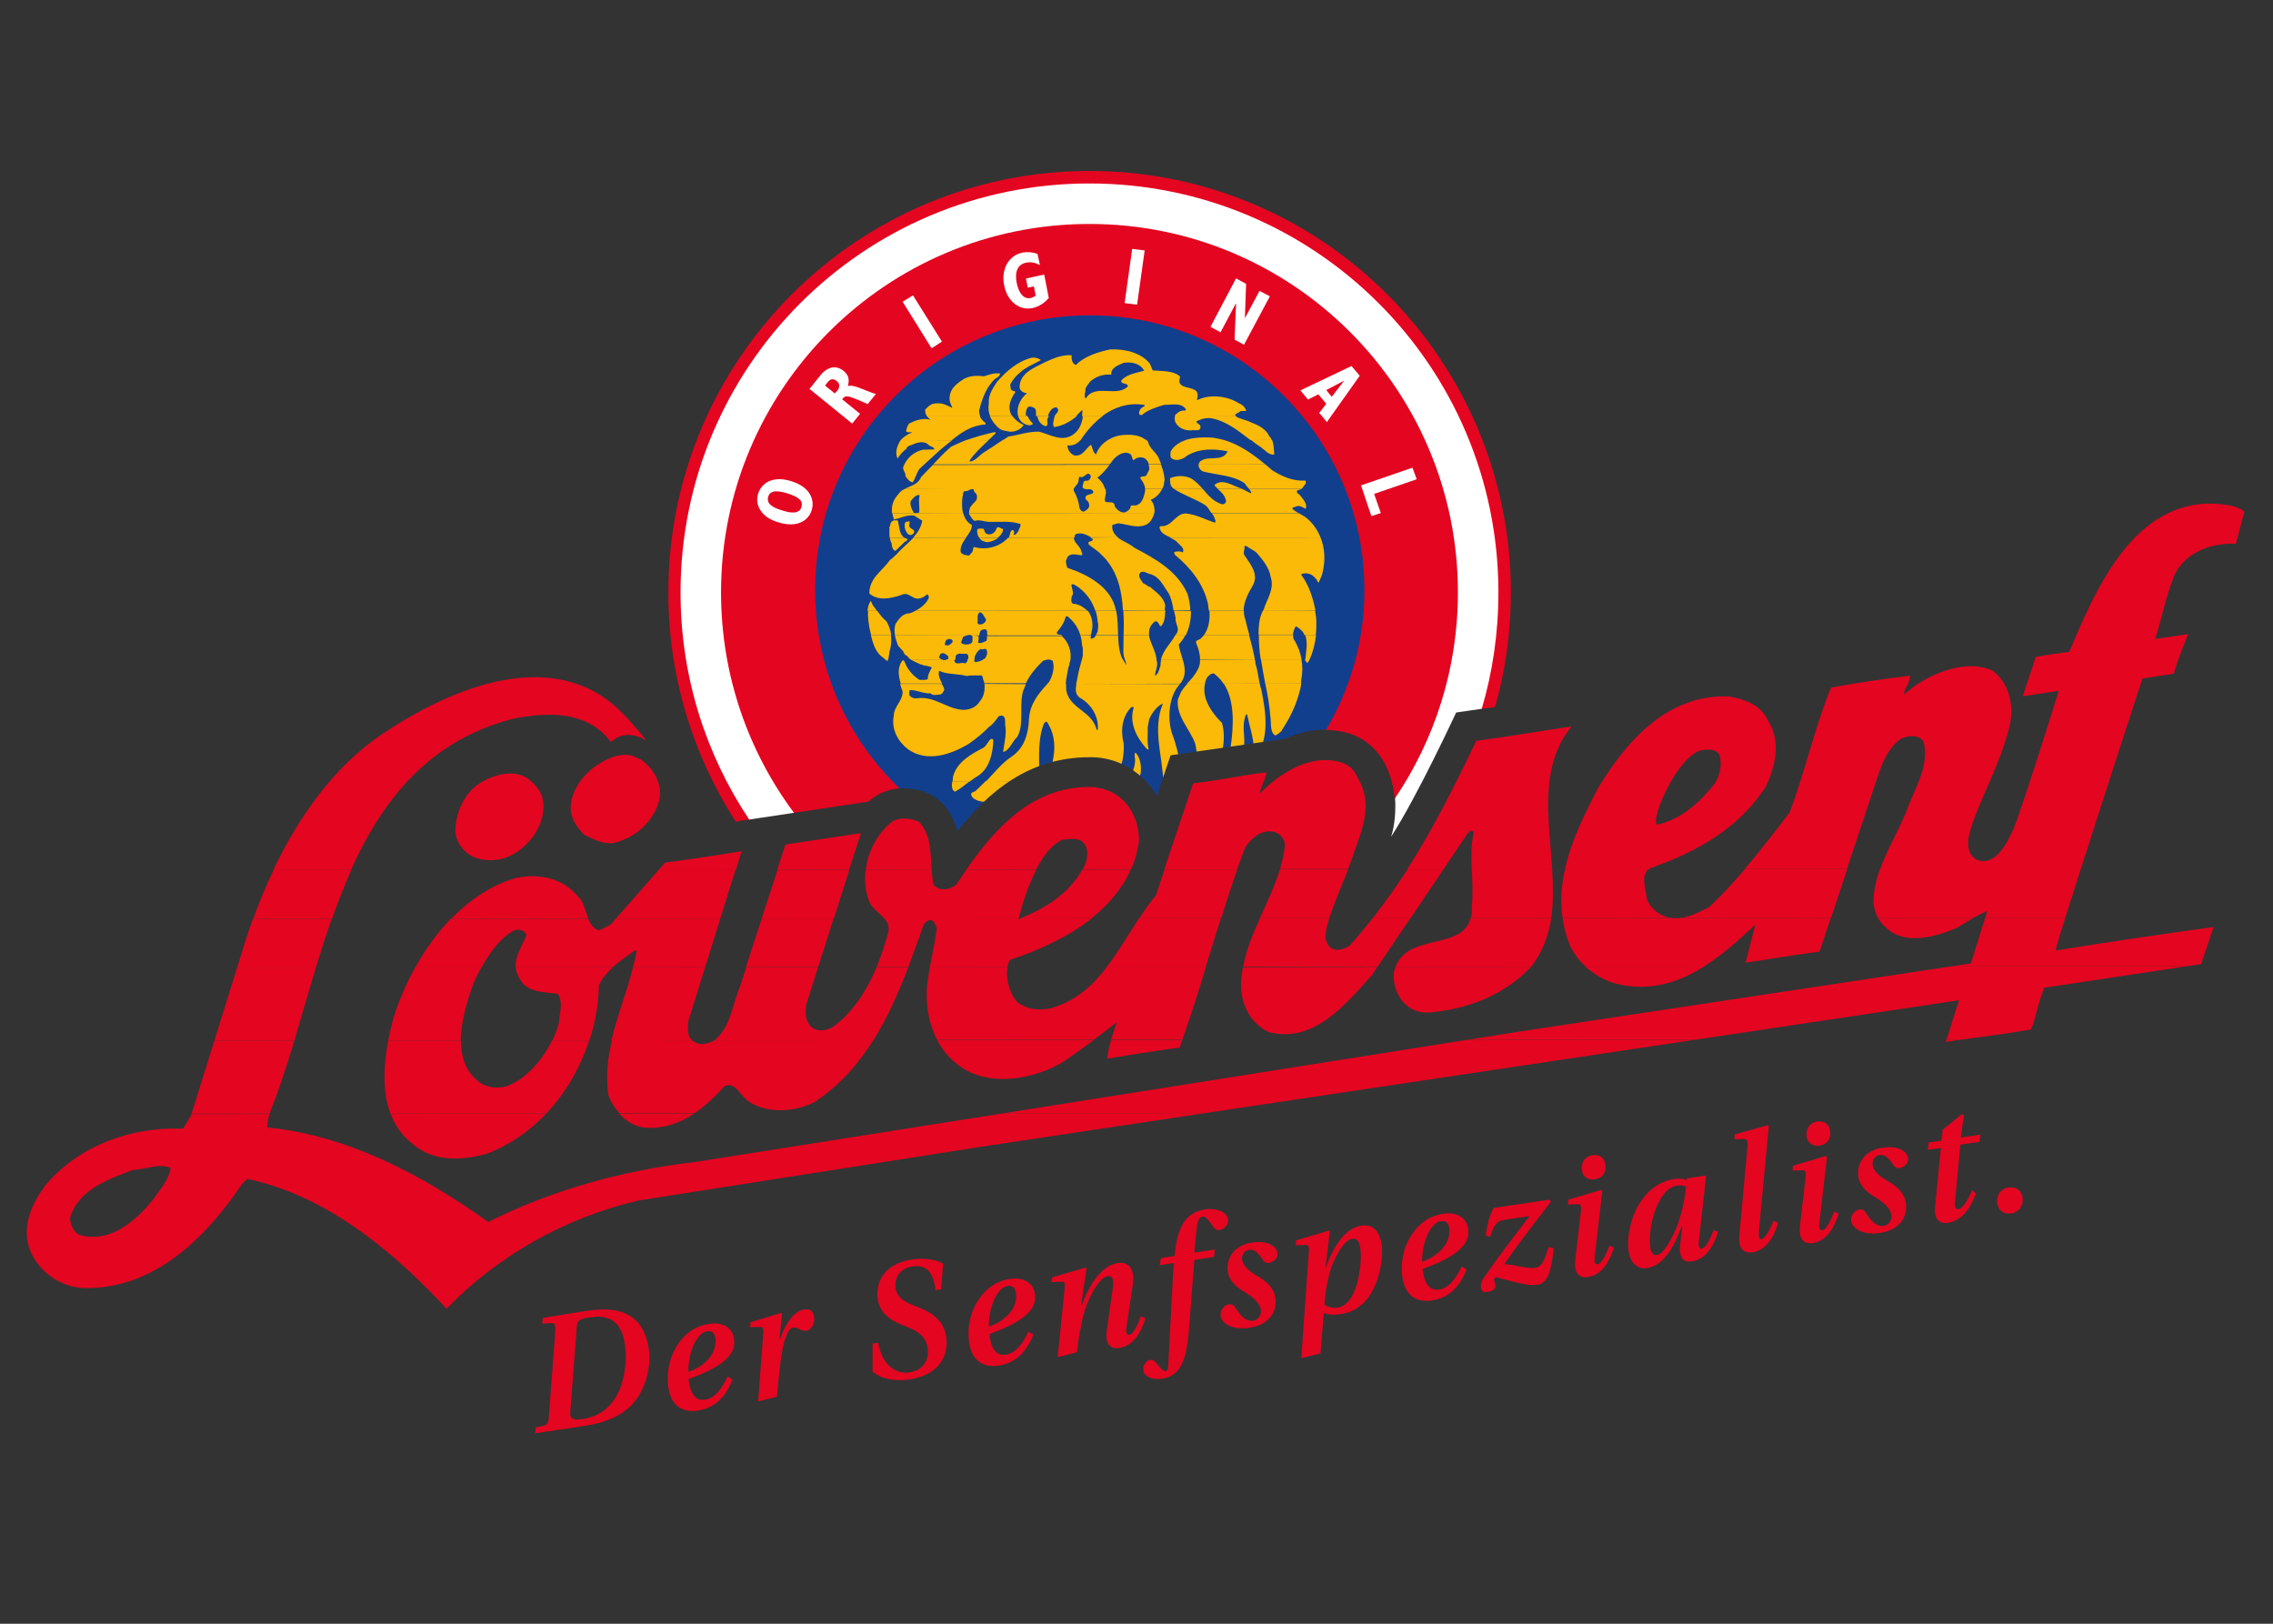 <svg clip-rule="evenodd" fill-rule="evenodd" stroke-linejoin="round" stroke-miterlimit="2" viewBox="0 0 350 250" xmlns="http://www.w3.org/2000/svg" xmlns:xlink="http://www.w3.org/1999/xlink"><rect x="0" y="0" width="350" height="250" fill="#333333" stroke="none"/><clipPath id="a"><path clip-rule="evenodd" d="m147.435 127.941c-.47-1.641-2.114-6.563-8.303-6.559-.188 0-.422 0-.61 0-8.022-7.684-13-18.511-13.007-30.514-.016-23.35 18.914-42.304 42.264-42.32 23.349-.015 42.304 18.915 42.319 42.264.005 7.877-2.147 15.24-5.894 21.525h-.234c-3.282.003-6.094 1.411-6.094 1.411l-17.628 2.543-2.106 6.238c-.61-1.031-3.708-5.953-10.319-5.948-9.471.006-15.61 5.355-20.388 11.36z"/></clipPath><clipPath id="b"><path clip-rule="evenodd" d="m147.435 127.941c-.47-1.641-2.114-6.563-8.303-6.559-.188 0-.422 0-.61 0-8.022-7.684-13-18.511-13.007-30.514-.016-23.35 18.914-42.304 42.264-42.32 23.349-.015 42.304 18.915 42.319 42.264.005 7.877-2.147 15.24-5.894 21.525h-.234c-3.282.003-6.094 1.411-6.094 1.411l-17.628 2.543-2.106 6.238c-.61-1.031-3.708-5.953-10.319-5.948-9.471.006-15.61 5.355-20.388 11.36z"/></clipPath><clipPath id="c"><path clip-rule="evenodd" d="m147.435 127.941c-.47-1.641-2.114-6.563-8.303-6.559-.188 0-.422 0-.61 0-8.022-7.684-13-18.511-13.007-30.514-.016-23.35 18.914-42.304 42.264-42.32 23.349-.015 42.304 18.915 42.319 42.264.005 7.877-2.147 15.24-5.894 21.525h-.234c-3.282.003-6.094 1.411-6.094 1.411l-17.628 2.543-2.106 6.238c-.61-1.031-3.708-5.953-10.319-5.948-9.471.006-15.61 5.355-20.388 11.36z"/></clipPath><clipPath id="d"><path clip-rule="evenodd" d="m147.435 127.941c-.47-1.641-2.114-6.563-8.303-6.559-.188 0-.422 0-.61 0-8.022-7.684-13-18.511-13.007-30.514-.016-23.35 18.914-42.304 42.264-42.32 23.349-.015 42.304 18.915 42.319 42.264.005 7.877-2.147 15.24-5.894 21.525h-.234c-3.282.003-6.094 1.411-6.094 1.411l-17.628 2.543-2.106 6.238c-.61-1.031-3.708-5.953-10.319-5.948-9.471.006-15.61 5.355-20.388 11.36z"/></clipPath><clipPath id="e"><path clip-rule="evenodd" d="m147.435 127.941c-.47-1.641-2.114-6.563-8.303-6.559-.188 0-.422 0-.61 0-8.022-7.684-13-18.511-13.007-30.514-.016-23.35 18.914-42.304 42.264-42.32 23.349-.015 42.304 18.915 42.319 42.264.005 7.877-2.147 15.24-5.894 21.525h-.234c-3.282.003-6.094 1.411-6.094 1.411l-17.628 2.543-2.106 6.238c-.61-1.031-3.708-5.953-10.319-5.948-9.471.006-15.61 5.355-20.388 11.36z"/></clipPath><clipPath id="f"><path clip-rule="evenodd" d="m147.435 127.941c-.47-1.641-2.114-6.563-8.303-6.559-.188 0-.422 0-.61 0-8.022-7.684-13-18.511-13.007-30.514-.016-23.35 18.914-42.304 42.264-42.32 23.349-.015 42.304 18.915 42.319 42.264.005 7.877-2.147 15.24-5.894 21.525h-.234c-3.282.003-6.094 1.411-6.094 1.411l-17.628 2.543-2.106 6.238c-.61-1.031-3.708-5.953-10.319-5.948-9.471.006-15.61 5.355-20.388 11.36z"/></clipPath><clipPath id="g"><path clip-rule="evenodd" d="m147.435 127.941c-.47-1.641-2.114-6.563-8.303-6.559-.188 0-.422 0-.61 0-8.022-7.684-13-18.511-13.007-30.514-.016-23.35 18.914-42.304 42.264-42.32 23.349-.015 42.304 18.915 42.319 42.264.005 7.877-2.147 15.24-5.894 21.525h-.234c-3.282.003-6.094 1.411-6.094 1.411l-17.628 2.543-2.106 6.238c-.61-1.031-3.708-5.953-10.319-5.948-9.471.006-15.61 5.355-20.388 11.36z"/></clipPath><clipPath id="h"><path clip-rule="evenodd" d="m147.435 127.941c-.47-1.641-2.114-6.563-8.303-6.559-.188 0-.422 0-.61 0-8.022-7.684-13-18.511-13.007-30.514-.016-23.35 18.914-42.304 42.264-42.32 23.349-.015 42.304 18.915 42.319 42.264.005 7.877-2.147 15.24-5.894 21.525h-.234c-3.282.003-6.094 1.411-6.094 1.411l-17.628 2.543-2.106 6.238c-.61-1.031-3.708-5.953-10.319-5.948-9.471.006-15.61 5.355-20.388 11.36z"/></clipPath><clipPath id="i"><path clip-rule="evenodd" d="m147.435 127.941c-.47-1.641-2.114-6.563-8.303-6.559-.188 0-.422 0-.61 0-8.022-7.684-13-18.511-13.007-30.514-.016-23.35 18.914-42.304 42.264-42.32 23.349-.015 42.304 18.915 42.319 42.264.005 7.877-2.147 15.24-5.894 21.525h-.234c-3.282.003-6.094 1.411-6.094 1.411l-17.628 2.543-2.106 6.238c-.61-1.031-3.708-5.953-10.319-5.948-9.471.006-15.61 5.355-20.388 11.36z"/></clipPath><clipPath id="j"><path clip-rule="evenodd" d="m147.435 127.941c-.47-1.641-2.114-6.563-8.303-6.559-.188 0-.422 0-.61 0-8.022-7.684-13-18.511-13.007-30.514-.016-23.35 18.914-42.304 42.264-42.32 23.349-.015 42.304 18.915 42.319 42.264.005 7.877-2.147 15.24-5.894 21.525h-.234c-3.282.003-6.094 1.411-6.094 1.411l-17.628 2.543-2.106 6.238c-.61-1.031-3.708-5.953-10.319-5.948-9.471.006-15.61 5.355-20.388 11.36z"/></clipPath><clipPath id="k"><path clip-rule="evenodd" d="m147.435 127.941c-.47-1.641-2.114-6.563-8.303-6.559-.188 0-.422 0-.61 0-8.022-7.684-13-18.511-13.007-30.514-.016-23.35 18.914-42.304 42.264-42.32 23.349-.015 42.304 18.915 42.319 42.264.005 7.877-2.147 15.24-5.894 21.525h-.234c-3.282.003-6.094 1.411-6.094 1.411l-17.628 2.543-2.106 6.238c-.61-1.031-3.708-5.953-10.319-5.948-9.471.006-15.61 5.355-20.388 11.36z"/></clipPath><clipPath id="l"><path clip-rule="evenodd" d="m147.435 127.941c-.47-1.641-2.114-6.563-8.303-6.559-.188 0-.422 0-.61 0-8.022-7.684-13-18.511-13.007-30.514-.016-23.35 18.914-42.304 42.264-42.32 23.349-.015 42.304 18.915 42.319 42.264.005 7.877-2.147 15.24-5.894 21.525h-.234c-3.282.003-6.094 1.411-6.094 1.411l-17.628 2.543-2.106 6.238c-.61-1.031-3.708-5.953-10.319-5.948-9.471.006-15.61 5.355-20.388 11.36z"/></clipPath><clipPath id="m"><path clip-rule="evenodd" d="m147.435 127.941c-.47-1.641-2.114-6.563-8.303-6.559-.188 0-.422 0-.61 0-8.022-7.684-13-18.511-13.007-30.514-.016-23.35 18.914-42.304 42.264-42.32 23.349-.015 42.304 18.915 42.319 42.264.005 7.877-2.147 15.24-5.894 21.525h-.234c-3.282.003-6.094 1.411-6.094 1.411l-17.628 2.543-2.106 6.238c-.61-1.031-3.708-5.953-10.319-5.948-9.471.006-15.61 5.355-20.388 11.36z"/></clipPath><path d="m102.916 91.258c-.024-35.822 28.98-64.91 64.801-64.934 35.822-.023 64.91 29.027 64.934 64.849.004 6.142-.836 12.05-2.427 17.678l-2.063.282-8.07-9.184-92.129 5.452s-9.835 16.182-12.599 20.779c-.703.094-1.406.188-2.062.33-6.571-10.171-10.377-22.265-10.385-35.252z" fill="#e40520" fill-rule="nonzero"/><path d="m104.791 91.256c-.023-34.79 28.138-62.987 62.928-63.009 34.789-.023 62.987 28.137 63.009 62.927.004 6.236-.882 12.285-2.567 17.959l-3.938.566s-5.993 12.944-10.021 19.136c.094-.328.655-1.923.653-4.736 0-.375 0-.75-.047-1.172 2.153-5.581-3.996-16.267-10.604-10.59-.093 0-5.395-5.763-5.395-5.763l-67.326 4.92s-8.903 9.102-9.228 13.65l-6.892 1.036c-6.664-9.983-10.564-21.983-10.572-34.924z" fill="#fff" fill-rule="nonzero"/><path d="m111.027 91.252c-.021-31.32 25.375-56.749 56.696-56.77 31.32-.02 56.749 25.376 56.769 56.696.008 11.769-3.595 22.742-9.731 31.796-.378-4.595-2.914-10.501-10.603-10.59-.094 0-1.316-4.078-1.41-4.078-3.282.002-55.836 8.429-62.868 10.309l-1.358 2.767c-3.094.237-4.687 1.973-4.734 2.02l-11.533 1.742c-7.039-9.467-11.22-21.185-11.228-33.892z" fill="#e40520" fill-rule="nonzero"/><path d="m147.435 127.941c-.47-1.641-2.114-6.563-8.303-6.559-.188 0-.422 0-.61 0-8.022-7.684-13-18.511-13.007-30.514-.016-23.35 18.914-42.304 42.264-42.32 23.349-.015 42.304 18.915 42.319 42.264.005 7.877-2.147 15.24-5.894 21.525h-.234c-3.282.003-6.094 1.411-6.094 1.411l-17.628 2.543-2.106 6.238c-.61-1.031-3.708-5.953-10.319-5.948-9.471.006-15.61 5.355-20.388 11.36z" fill="#123f8d" fill-rule="nonzero"/><g clip-path="url(#a)"><path d="m158.92 124.042c-.609.938-1.5 1.735-2.718 2.111-.844-.046-1.735.377-2.251-.373.14-.422.703-.376.937-.751.375-.329.656-.657.89-.985zm4.594-.003s.001.046 0 0c-1.124 1.594-2.53 2.721-4.405 3.144-.234 0-.188-.328-.094-.422.422-.751.562-1.688.936-2.439.047-.094.047-.187.094-.281zm3.517-.003c-.141.188-.328.422-.515.61-.844.938-1.781 2.299-3.187 2.722.281-1.173.749-2.204.889-3.33zm8.252-.005c-1.452 1.97-3.514 3.472-6.093 3.661-.563-.14-1.172.095-1.641-.046-.047-.328.328-.328.516-.469.843-.938 1.077-2.111 1.639-3.142zm5.486-.004c-.89 1.22-2.249 2.159-3.515 2.816-.094 0-.141-.094-.234-.234.702-.798 1.217-1.642 1.545-2.58zm2.25-.001c-.047.047-.047.047-.093.047-.047 0-.047-.047-.047-.047z" fill="#fbba07"/></g><g clip-path="url(#b)"><path d="m149.305 120.297c-.749.563-1.452 1.173-2.249 1.596-.563-.234-.517-.985-.423-1.594zm6.799-.004c-.047.093-.094.187-.141.281-.936 1.642-2.108 2.627-3.983 2.909-.234-.093-.656.001-.938-.093-.562-.093-1.266-.421-1.454-.89-.235-.562.422-.516.656-.75.516-.469 1.031-.985 1.546-1.502zm3.892-.003c0 .563-.047 1.125-.093 1.688-.188.047-.047.281-.187.375-.234.563-.469 1.173-.843 1.689l-3.142.002c.516-.704.796-1.501.936-2.392-.047-.469.281-.938.187-1.36zm11.299-.007c-.515.656-1.124 1.266-1.827 1.782-.141.001-.375-.046-.235-.234.608-2.063-.281-.187-2.155 2.158l-2.766.002c.046-.281.046-.609.046-.938-.61-.187-.469.61-.75.939l-3.516.002c.421-1.266.889-2.486 1.263-3.752zm3.845-.003c-.187.469-.375.891-.468 1.407.328.14.75-.094 1.031-.235.328-.235.516-.516.844-.751.235.516-.187.938-.187 1.454-.047.187-.234.375-.281.609-.234.423-.515.845-.796 1.267l-5.579.004c.093-.188.187-.376.327-.516.75-1.361 2.109-2.205 3.187-3.238zm6.752-.004c0 .75-.093 1.453-.327 2.11-.141.562-.421 1.125-.796 1.641l-2.204.002c.094-.282.14-.516.187-.797.188-.094 0-.376.187-.423.14-.844.14-1.688.139-2.485zm4.688-.003c-.937 1.407-2.249 2.72-3.561 3.753h-.14c-.141-.188.234-.422.234-.704.327-.984.608-2.016.842-3.048zm2.954-.002c-.141.094-.234.234-.375.328-.609.422-1.406.986-2.203 1.033.187-.469.422-.891.609-1.36z" fill="#fbba07"/></g><g clip-path="url(#c)"><path d="m151.593 105.292c.094.984-.092 1.969-.702 2.673-.562.938-1.64 1.407-2.812 1.314-2.438-.232-4.174-2.107-6.8-1.777-.515.094-1.031-.093-1.266-.515 0-.234-.047-.562.093-.75 1.126-.001 1.97.561 3.189.514.375.421.938.187 1.454.186.375-.094.468-.422.656-.703-.047-.329-.188-.61-.376-.938l-6.424.004c.094.375.235.797.376 1.125.095 1.407-1.311 2.299-1.357 3.752-.421 2.157.706 4.032 2.16 5.156 2.955 2.155 6.799.793 9.518-.897 1.031-.751 2.108-1.595 2.952-2.487.703-.469 1.077-1.079 1.546-1.689l.422-.094c.844.14.423 1.313.611 1.828.141 1.266-.233 2.579-.373 3.798 1.031-.282 1.359-1.595 2.155-2.298 1.265-2.111.091-5.392 1.121-7.597.093-.187.14-.375.234-.563zm14.16-.01c-.14.798-.234 1.548.47 2.11 1.642.89 3.003 2.764 2.816 4.968h-.187c-.658-3.047-4.691-3.326-4.693-6.608 0-.14 0-.328 0-.468l-2.86.001c-1.453 1.549-2.718 3.144-2.857 5.441-.092 2.345-.747 4.455-2.669 5.769-1.499.986-2.671 2.487-3.936 3.8l4.267-.002c.14-.235.328-.423.609-.376.141.094.188.234.235.375l3.094-.002c.045-2.813-.331-5.673.511-8.346.093-.328.234-.797.609-.845 1.079 1.453 1.409 3.516 1.035 5.532-.187 1.266-.514 2.486-.842 3.705l9.987-.007c1.218-1.595 1.826-3.611 1.684-5.861-.517-2.016-.237-4.173 1.169-5.581.093-.047.281-.094.375.047-.749 2.392.472 4.688 2.02 6.375.094.094.188.094.281.047-.282-1.031-.095-2.344-.142-3.47.093-.375.14-.75.233-1.172.422-.938 1.171-2.017 2.109-2.393-1.639 3.893-.089 7.924.054 12.003l2.813-.001c0-.891-.094-1.782-.142-2.626-.376-1.594-.705-3.141-1.269-4.594-.845-2.391-.566-6.001 1.167-7.784zm19.786-.012c-.514 2.344 1.128 4.547 2.63 6.046.752 2.766-.184 5.439-.933 7.925-.187.328-.375.703-.609 1.032l-2.672.001c.046-.093.046-.234.093-.328.374-1.969.42-3.517-.003-5.439-.799-2.25-2.957-4.171-2.677-6.843.234-.423.374-1.032.702-1.454.234-.329.515-.657.75-.939zm8.44-.006c.047.281.141.609.235.891.705 3.422 1.411 7.876-1.119 10.55.186-2.391-.612-4.548-1.083-6.751-.234.094-.281.375-.327.61-.468 1.547.142 3.094-.185 4.642-.092 1.969-.607 3.751-1.966 5.065l-1.969.001c.515-1.219 1.03-2.439 1.498-3.658-.001-.563.281-.985.421-1.501.467-3.235.698-7.174-1.038-9.845zm6.376-.004c-.046.609-.234 1.219-.374 1.688-.608 2.157-1.545 3.846-2.716 5.675-.328.235-.515.469-.89.61-.844-.468-.611-1.828-.752-2.813-.142-1.781-.424-3.469-.801-5.203zm-53.675 15.039c.046-.235.046-.469.046-.61.514-2.298 2.764-3.565 4.686-4.551.609-.422.656-.938 1.171-1.36.141-.047.375-.001.375.234-.092 1.969-.559 4.22-2.293 5.393-.469.282-.938.61-1.36.939zm26.584-.018c.797-.75 1.406-1.642 1.499-2.955.093-.422-.141-.984-.001-1.406.281 0 .328.328.469.468.423.844.517 1.688.424 2.673-.141.375-.328.797-.515 1.172z" fill="#fbba07"/></g><g clip-path="url(#d)"><path d="m136.774 101.551c0 .046 0 .093.001.14-.188.094-.329 0-.469-.14zm9.003-.006c-.188.094-.422.141-.657.047l-.047-.047-4.782.003.094.094c.422.234.891.421 1.266.609.141.093.422.046.516.187.422.093.891.093 1.313.327-.281.61-.656 1.126-.608 1.782-.375.235-.891.095-1.266.142-.938-.562-1.783-1.546-2.159-2.437-.14-.234-.141-.562-.422-.609-.89.985-.702 2.391-.326 3.61l6.377-.004c-.329-.609-.657-1.265-.47-1.969 1.266.609 2.907.42 4.22.795.75-.142 1.5-.048 2.25-.096.376.141.188.61.423.844.047.141.047.281.047.375l6.424-.004c.702-1.501 1.78-2.627 2.951-3.753l-9.424.006c-.328.329-.891.423-1.313.517-.094-.141-.234-.188-.188-.422 0-.047.047-.047.047-.094l-.984.001c-.047.281-.188.516-.422.703-.563-.281-1.125.235-1.594-.186-.141-.188-.094-.328 0-.516zm20.817-.014c-.234.891-.514 1.782-.654 2.673-.047.328-.141.703-.234 1.079l15.988-.011c.047-.047.094-.094.141-.141.843-1.126.655-2.391.279-3.61l-3.329.002c-.047.328-.094.657-.093.985-.234.563-.234 1.172-.843 1.548-.001-.751.561-1.548.233-2.439 0-.047 0-.093-.001-.14l-4.876.003c.094.328.188.609.282.937-.234-.281-.422-.609-.61-.937l-6.283.004zm26.632-.017c.047.234.094.468.094.656.329.984.423 2.063.659 3.094l-5.58.004c-.375-.61-.892-1.125-1.501-1.593-.563.047-.844.375-1.125.797-.094.282-.187.516-.234.798l-2.766.001c.656-.703 1.265-1.36 1.686-2.251.141-.188.187-.516.281-.751.047-.234.046-.469.046-.703zm7.174-.005c.188 1.031.188 2.11-.045 3.188v.563l-5.533.003c-.235-1.265-.47-2.484-.658-3.75zm1.265-.001c-.093.188-.187.375-.281.516-.234.047-.328-.234-.422-.422 0-.047 0-.093 0-.14zm-40.413 3.777c.093-.093.187-.187.281-.281.562-.938.983-2.439.466-3.47h-.046l2.86-.002c0 .094-.047.188-.047.328-.141.235-.047.61-.234.798-.14.891-.374 1.735-.42 2.626z" fill="#fbba07"/></g><g clip-path="url(#e)"><path d="m137.194 97.799c.094.844.048 1.688-.233 2.485 0 .422-.14.844-.187 1.267h-.468c-.141-.141-.235-.281-.376-.328-1.079-.75-1.502-2.109-1.831-3.422zm12.378-.008c.047.047.141.141.188.235-.047.375.094.797-.234 1.031-.422.235-1.031.235-1.454.001-.187-.281.188-.61.187-.985.188-.047.422-.187.61-.281l-11.066.007c.095.562.282 1.078.47 1.594.235.281.517.562.845.937.047.328.329.609.657.703.047.281.375.422.516.562l4.782-.003c-.187-.187-.562-.187-.422-.562.094-.094.094-.422.328-.423.422-.141.703.187.985.375 0 .094.141.281.047.469-.094.047-.187.14-.281.187h1.313c.046-.141.14-.329.093-.516.187-.751 1.031-.376 1.641-.47.187 0 .234.187.328.328 0 .234.001.422-.093.656h.984c.094-.235.047-.516.188-.751.187-.422.468-.75.843-.985.281.281.656-.235.891.14.235.563-.046 1.032-.281 1.407-.046.094-.093.141-.14.235l9.424-.007.047-.047c.375-.094.609-.141.985.047l2.86-.002c.233-1.454-.33-2.813-1.222-3.657-.047-.046-.047-.046-.094-.093l-11.534.007c.047.235.048.516-.093.751-.375.14-.937.516-1.266.235.094-.282.094-.61.093-.985zm16.785-.011c.141.516.236 1.078.283 1.688.188.375.047.985.095 1.453-.047.235-.094.422-.141.657l6.283-.004c-.563-1.172-.658-2.438-.706-3.751l-3.422.003c-.141.281-.375.516-.75.516-.094-.188-.047-.328-.001-.516zm6.658-.004c.001.844-.045 1.688-.045 2.485 0 .469.094.891.235 1.266l4.877-.003c-.095-1.266-.987-2.532-1.175-3.751zm7.971-.005c-.702 1.313-1.874 2.298-2.201 3.752l3.329-.002c-.235-.797-.517-1.594-.611-2.297.421-.422.749-.892 1.03-1.454zm11.347-.008c.329 1.219.658 2.485.893 3.751l-8.44.005c0-.891-.282-1.781-.611-2.531-.094-.469.422-.423.703-.657.187-.188.375-.376.515-.563zm6.798-.004c-.047.375.047.703.282.984.47.844.845 1.781.987 2.766l-6.283.004c-.189-1.219-.283-2.485-.284-3.751zm3.517-.002c-.14 1.312-.468 2.625-.983 3.751l-.656.001c.093-1.22.42-2.626-.049-3.751zm-55.982.833c.094.422-.281.469-.422.704-.281.094-.469.094-.75 0-.047-.187.093-.422.14-.656.234-.329.844-.329 1.032-.048z" fill="#fbba07"/></g><g clip-path="url(#f)"><path d="m135.082 94.05c.422.562.844 1.171 1.407 1.593.376.656.658 1.406.752 2.156l-3.095.002c-.094-.328-.141-.656-.235-.984-.141-.797-.329-1.829-.236-2.766zm33.617-.022c.188.562.282 1.172.33 1.781.187.422 0 .938.001 1.407-.094.187-.188.375-.281.563l3.422-.003c-.047-1.219-.048-2.485-.283-3.657 0-.046 0-.046 0-.093zm4.267-.003c.095 1.219.095 2.485.049 3.751l3.939-.003c-.094-.703.046-1.406.842-2.063.797-.376.658 1.5 1.267.28.327-.563.327-1.313.373-2.016zm7.83-.005c.047.375.141.75.235 1.125-.14.891.751 1.641.096 2.438-.047.094-.047.141-.094.235l1.547-.001c.562-1.126.843-2.439.795-3.752zm10.737-.007c0 .469.048.938.235 1.406.188.797.377 1.547.611 2.344l-6.986.005c.75-1.032.937-2.392.842-3.752zm10.972-.007c.094.609.188 1.172.188 1.781.001.657.001 1.313-.092 1.97l-1.735.001c-.094-.188-.188-.375-.329-.563-.281-.234-.61-.656-1.032-.749-.187.328-.374.797-.421 1.266l-5.298.003c0-.562.046-1.125.093-1.734.093-.657.233-1.267.561-1.876 0-.047.047-.094.047-.141zm-64.702 3.793c-.094-.61-.094-1.172.093-1.735.515-.797 1.124-1.642 2.203-1.642.281-.094.609-.235.843-.376l26.491-.017c.047.046.094.093.141.093.61.844.799 2.11.518 3.094 0 .188-.094.376-.14.563l-1.595.001c-.329-1.078-.939-2.015-1.83-2.765-.094-.094-.281-.234-.422-.046-.234.891-.749 1.641-1.311 2.298-.281.563.469.328.797.562l-11.534.007c-.047-.187-.094-.375-.047-.609-.094-.141-.141-.422-.422-.328-.657 0-.75.469-.797.938l-1.219.001c-.188-.14-.469-.093-.703.001zm14.018-2.494c.047.375-.234.656-.609.797-.234.094-.61.094-.704-.234.141-.516-.188-1.172.328-1.594.515 0 .657.703.985 1.031z" fill="#fbba07"/></g><g clip-path="url(#g)"><path d="m139.294 82.794c.141.094.281.141.469.234-.094.094-.14.376-.375.329l-1.499 1.454c-.469-.093-.563-.75-.611-1.218-.14-.235-.234-.516-.235-.797zm14.441-.009c-.469.375-1.031.61-1.687.704-.469-.093-.985-.187-1.22-.655l-.047-.047zm1.5-.001s.001.047 0 0c-1.218 1.36-3.28 1.971-5.156 1.457-.188-.094-.141.094-.234.187 0 .563-.281.751-.656 1.126-.422-.093-1.032-.093-1.266-.562-.095-.891.374-1.547.842-2.204l-8.111.005c-.797.845-1.781 1.596-2.531 2.487-.374.328-.702.704-1.077.938-1.265 1.783-3.187 2.769-3.185 5.16 1.36 1.171 3.235.795 4.923.231.891-.469 1.407.234 2.157.515.75.187 1.36-.236 1.828-.611.235.093.282.328.235.609-.468.891-1.171 1.454-2.062 1.924l26.491-.017c-.61-.563-1.313-1.031-2.204-1.077-.422-.188-.235-.844-.188-1.172.656-.563-.846-2.438.608-1.642 1.36.843 2.487 2.249 3.003 3.89l3.189-.002c-.659-3.61-4.364-5.577-7.506-6.606-.095-.422-.235-.75-.189-1.172.094-.094.188-.329.234-.516.609-.657 1.407-.283 2.157-.236.281-.235-.047-.469-.047-.703-.235-.797-1.173-1.266-1.127-2.016zm12.707-.009c.094.094.234.188.328.235.047.515-.938.141-.609.844.61.515 1.314.89 1.83 1.452 2.486 2.249 3.238 5.39 3.428 8.672l6.424-.004c-.001-.281.046-.516.093-.75-.282-1.313-1.314-1.969-2.346-2.859-.422-.093-.704-.468-1.079-.562-.188-.422-.939-1.031-.423-1.641.468-.375 1.031.14 1.547.234 1.454.421 1.971 1.78 2.815 2.952.423.797.611 1.734.752 2.625l2.579-.002c-.001-.844-.189-1.734-.424-2.531-1.596-3.563-4.926-5.389-8.209-7.122-.704-.609-1.783-.983-2.58-1.592zm35.399-.023c.658 1.641.753 3.516.332 5.298-.094.61-.421 1.126-.609 1.642-.281-.094-.234-.469-.469-.609-.516-.703-1.313-.937-2.063-.749-.094.094-.141.094-.188.14 1.173 1.547 1.831 3.516 2.207 5.532l-8.017.005c.468-1.688 1.779-3.236 1.122-5.205-.236-1.454-1.268-2.672-2.16-3.703-.328-.328-.75-.468-1.125-.749-.235-.047-.469-.469-.751-.234.094.515-.327 1.031.095 1.5.892 1.312 2.159 2.859 1.175 4.547-.655 1.126-1.358 2.439-1.404 3.846l-5.345.003c-.047-.375-.094-.703-.141-1.078-.706-3.094-2.723-5.578-5.069-7.498-.047-.141-.235-.329-.047-.469.422-.094.891-.142 1.266.093.281-.751-.47-1.078-.845-1.547-.282-.328-.704-.515-1.126-.75zm-69.76 11.299c.047-.563.187-1.126.515-1.548l.282.656c.234.282.422.563.657.891z" fill="#fbba07"/></g><g clip-path="url(#h)"><path d="m149.185 79.037v.047c.281.375.469.89.891 1.124.797-.281 1.454.14 2.298.14 1.547.045 3.188-.19 4.736.325.14.422-.234.703-.281 1.078-.234.282-.328.61-.75.61.094-.234.187-.75-.235-.75-.375.235-.281.797-.515 1.173l10.128-.007c0-.141.046-.281.093-.469.75-.422 1.688-.048 2.439.421l4.173-.003c-.563-.422-.986-1.031-.893-1.875.282-.141.657-.188.938-.282 1.36.14 2.72.795 4.126.279.797-.282 1.219-1.126 1.406-1.877zm50.778-.033c.328.187.656.374.985.562 1.079.796 1.877 1.921 2.393 3.186l-23.068.015c-.797-.374-1.642-.702-1.736-1.639.234-.235.61-.048.891-.189 1.359-.422 1.921-2.205 3.562-1.831 1.454.234 2.72.936 4.08 1.358.234-.235-.047-.61-.141-.938-.094-.141-.188-.328-.329-.516zm-62.966 3.792c-.095-.563-.001-1.172-.048-1.688.14-.094.14-.235.14-.375.094-.376.281-.516.562-.61.141 0 .422-.047.61.046.235.938.189 2.063.986 2.625zm3.61-.003c.656-.75 1.218-1.548 1.405-2.626l-1.267-.796c-1.172-.14-2.062.423-3.094.611-.094-.281-.188-.609-.235-.937l10.925-.008c.188.75.61 1.453 1.314 1.781 0 .75-.468 1.36-.937 1.97zm10.174-.006c-.281-.375-.375-.844-.282-1.313.281-.141.703-.094.985-.047.094.281.141.609.422.749.235.141.61.094.797.047.375-.188.656-.469.75-.892.281-.422.609.094.985.094v.328c-.188.422-.422.75-.75.985zm-10.738-2.384c.14.14-.188.422 0 .656.094.422.891.421.704.937-.234.422-.609.469-.938.235-.375-.422-.61-1.031-.47-1.687.047-.188.235-.188.375-.235.141 0 .375-.141.329.094z" fill="#fbba07"/></g><g clip-path="url(#i)"><path d="m149.839 75.285c.093.047.14.188.187.469.423.234.47.703.376 1.125-.234.469-.609.61-.796.985-.328.235-.375.798-.374 1.173l28.507-.019c0-.094.046-.141.046-.234 0-.704-.141-1.36-.61-1.828.796-.282 1.406-.939 1.78-1.69l-2.625.002c0 .188 0 .375-.047.563-.187.797-.468 1.735-1.312 1.97-.281.094-.703-.14-.89.188 0 .469-.516.704-.797.891-.75.142-1.313-.421-1.641-.936-.001-.891-.938-.469-1.454-.703-.188-.468.14-.984.093-1.453-.001-.188-.001-.328-.048-.516l-2.954.002c.469.094 1.032-.047 1.079.562-.234.422-1.453.142-1.171 1.032.234.235.469.422.516.75.141.61-.421.938-.75 1.126-.421.094-.609-.234-.75-.562-.094-.985-.423-1.875-.893-2.672 0-.094.047-.141.047-.188zm35.352-.023c.798.938 1.549 1.875 2.862 2.343.422.14.656-.141.75-.423-.095-.797-.705-1.406-1.314-1.921l3.704-.003c.515.188.938.516 1.5.703-.047-.282-.187-.469-.375-.703l8.111-.006c-.187.141-.468.188-.703.282-.187.422.422.563.516.797.423.562 1.127 1.265.799 2.016-.375-.188-.891-.609-1.454-.375-.187.141-.516.048-.609.329.281.281.563.468.891.656l-13.363.009c-.281-.422-.516-.891-.891-1.172-1.501-.984-3.424-1.545-4.925-2.576zm-47.822 3.783c-.141-.985.093-2.017.889-2.861.281-.422.609-.704 1.031-.892l10.268-.006c-.234.094-.562.375-.89.328-.469-.046-.328.61-.469.938-.093.798-.092 1.735.096 2.532zm4.218-2.816v.187c-.187.797.048 1.641-.045 2.485-.234.141-.609.094-.844.048-.282-.516-.61-1.125-.47-1.782.281-.375.843-1.079 1.359-.938z" fill="#fbba07"/></g><g clip-path="url(#j)"><path d="m142.287 71.539-.749.704c-.422.657-.609 1.454-.984 2.017-.515-.047-.844-.562-1.125-.937.093-.656-.658-1.031-.236-1.688 0-.047.047-.047.047-.094zm34.556-.022c.047.094.047.187.094.328.141.563-.234.891-.374 1.266-.141.422-.938.048-.985.517.376.468.704 1.031.752 1.64l2.625-.002c.141-.234.234-.515.281-.75-.047-.234.094-.422.093-.61-.047-.89-.282-1.64-.564-2.39zm18.004-.012c.376.281.704.609 1.032.89 1.501.937 3.19 1.733 5.112 1.591.329.422-.234.75-.421 1.126-.047.047-.094.093-.141.14l-8.111.006c-.235-.281-.469-.516-.657-.844-1.829-1.265-4.268-1.263-6.425-1.824-.281-.141-.469-.328-.61-.609-.047-.188-.094-.328-.047-.516zm-55.558 3.787c.938-.516 2.063-.657 2.531-1.83.656-.704 1.265-1.314 1.827-1.877l27.194-.017c-.562.75-1.171 1.501-1.874 1.97.563.469 1.032 1.031 1.174 1.781l-2.954.002c-.141-.047-.329-.094-.422-.187-.188-.328.093-.61.093-.938.14-.235.468-.188.703-.188.234-.188.469-.422.374-.797-.516-.844-.937.563-1.687.188-.235.235-.094.61-.234.844-.141.469-.562.657-.703 1.079l-15.379.01c-.093-.047-.187-.046-.281 0zm41.495-.027c-.047-.047-.094-.093-.188-.14-.469-.375-.422-.985-.423-1.5.938-.423 2.344-.471 3.329.091.657.422 1.173.984 1.689 1.546zm6.751-.004c-.046-.047-.093-.094-.14-.141-.094-.14-.422-.234-.329-.515 1.219-.939 2.673.139 3.798.513.141.047.282.094.422.14z" fill="#fbba07"/></g><g clip-path="url(#k)"><path d="m146.599 67.786c-.563.422-1.078.891-1.641 1.314l-2.671 2.439-3.047.002c.515-1.125 1.593-2.017 2.858-2.299l1.782-.048c-.141-.516-.657-.375-.891-.703-.61-.609-1.595-.421-2.251-.139-.422.235-1.078.235-1.172.751-.562.422-.937.845-1.358 1.501-.423-.937-.095-1.875.373-2.672.047-.047.094-.141.141-.188zm5.626-.004c-1.078.985-2.249 2.111-2.905 3.096v.188c.938-.094 1.453-.986 2.25-1.455.937-.61 1.921-1.22 2.859-1.877l11.956-.008c-.469.61-1.172.938-2.016.845.001.657.423 1.266 1.033 1.547 1.359.186 1.64-.939 2.577-1.643.235.328.235.938.564 1.266.094.093.141.234.234.187.328-.891.984-1.689 1.874-2.205l5.861-.004c.094.094.188.188.282.328.235 1.125 1.407 1.64 1.736 2.765.094.235.188.469.282.657l-1.922.001c-.141-.516-.47-.937-.986-1.031-.562-.093-1.031.095-1.359.423-.282-.234-.188-.609-.423-.891-.938-.749-2.297.236-2.765.893-.141.188-.281.375-.469.61l-27.194.018c.843-.892 1.687-1.783 2.765-2.722.749-.375 1.546-.704 2.343-1.033zm36.29-.024c2.345.702 4.409 2.154 6.332 3.747l-10.268.007c0-.094.047-.188.094-.328 1.124-1.267 3.516.138 4.359-1.691-2.345-.514-4.97-.419-6.751 1.036-.609.281-1.359.469-1.922.001-.235-.234-.095-.75-.095-1.031.515-.892 1.359-1.408 2.297-1.737zm7.361-.004c.282.656.283 1.5.33 2.25-.891.047-1.36-.656-2.017-1.124-.516-.328-1.079-.75-1.595-1.171z" fill="#fbba07"/></g><g clip-path="url(#l)"><path d="m150.863 64.032c.188.469.469.797.891 1.078v.234c-2.156.142-3.703 1.222-5.202 2.442l-7.877.005c.468-.563 1.124-.939 1.781-1.22-.235-.094-.844.141-.938-.234.093-.422.234-.797.468-1.126.937-.469 2.156-.939 3.328-.565-.281-.187-.469-.421-.656-.656l8.205-.005zm5.017-.003c.422.609 1.032 1.077 1.735 1.405-.374.657-1.265 1.079-2.109 1.033-.469-.093-1.078-.14-1.547-.421-.657-.515-1.22-1.218-1.549-2.015zm2.297-.002c.235.375.423.797.798 1.078.141.422-.281.282-.516.376-.703-.094-1.313-.515-1.595-1.172-.047-.093-.047-.187-.094-.281zm3.329-.002c-.094.188-.14.328-.234.516-.094.281.235.938-.234 1.078-.609-.093-1.126-.749-1.267-1.358 0-.047 0-.141-.047-.188zm4.36-.003c-.984.845-2.202 1.549-3.562 1.737-.234-.375-.094-.89-.001-1.266 0-.187.094-.328.188-.515zm3.986-.002c-1.406 1.032-2.577 2.392-3.467 3.753l-11.956.008c.281-.188.562-.376.843-.564 1.594-.235 3.047-.799 4.735-.753 1.642.421 3.518 1.639 5.205.466.984-.657 1.405-1.736 1.545-2.908zm20.442-.014c0 .047.047.094.047.141.751.421 1.595.515 2.298.889 1.126.421 2.345 1.03 2.815 2.155.188.141.282.375.375.563l-3.282.002c-1.782-1.359-3.612-2.858-5.863-3.325-.844-.187-1.734.048-2.484.47.094.328.703.422.657.89-.094.704-.844.329-1.36.47-.937.048-1.875-.233-2.439-1.123-.187-.282-.234-.797-.094-1.173zm-41.539 3.778c1.453-.516 2.954-.939 4.454-1.269.234.188-.094.376-.234.516-.235.235-.516.516-.797.751zm21.849-.014c.703-.469 1.547-.751 2.438-.799 1.266-.094 2.579.046 3.423.795zm11.91-.008c1.265-.423 2.813-.47 4.266-.378.61.094 1.172.234 1.735.374z" fill="#fbba07"/></g><g clip-path="url(#m)"><path d="m142.705 64.037c-.188-.281-.282-.609-.236-.984.422-.422.938-.985 1.688-.939.984-.141 1.782.374 2.485.702-.094-.375-.375-.75-.423-1.219-.094-1.688 1.03-2.486 2.249-3.284.937-.469 1.969-.517 3.047-.377.75-.235 1.594-.563 2.485-.423-.047.422-.422.61-.75.797-1.359 1.22-2.061 3.143-2.482 4.925.001.281.048.563.142.797zm9.752-.006c-.235-.563-.329-1.219-.189-1.922-.141-1.266.608-2.298 1.264-3.33 1.452-1.642 3.139-3.143 5.343-3.708.562-.047 1.078.093 1.406.375-1.078.61-2.343 1.08-3.28 1.971-.61.469-1.078 1.126-1.453 1.783.094.281-.046.75.329.937.141.094.375 0 .469.234-.656.985-1.218 2.064-.701 3.33.094.14.141.281.235.375zm4.313-.003c-.329-1.219.327-2.485 1.077-3.236.093-.094.234-.094.281-.234-.516-.094-.938-.281-1.126-.797-.095-2.297 2.249-3.143 3.983-4.035 1.265-.563 2.484-1.126 4.031-1.034-.046.563.001 1.079.517 1.453.235.094.328-.14.422-.234 1.406-1.173 3.187-1.737 5.015-2.113 2.392-.096 4.783.559 6.097 2.199l.423 1.031c1.5.14 3.141-.002 4.22.935-.093.423-.234.985.142 1.266.75.75 3.047.233 2.486 2.155v.235c1.875-.986 4.642-.66 6.33.418.563.234 1.079.609 1.22 1.218-.234.094-.656-.093-.938.094-.187.235-.843.282-.749.704l-9.284.006c.047-.094.047-.187.094-.234.375-.329.843-.704 1.5-.611.187-.094.046-.281-.047-.375-.798-.89-2.064-.467-3.189-.513-1.219.375-2.531.751-3.469 1.596-.234-.047-.422-.094-.422-.281.047-.61.375-.891.89-1.126.047-.141-.14-.141-.187-.187-2.439-.374-4.595.425-6.376 1.739l-3.094.002c.046-.329.046-.657.046-.985-.328.328-.656.657-.984.985l-3.329.002c.328-.469.937-.844.327-1.36-.75.001-1.078.704-1.358 1.361l-1.782.001c-.047-.515.14-1.172-.47-1.359-.281-.094-.61-.234-.844.047-.234.329-.327.891-.233 1.313l-1.219.001zm19.407-6.952c-1.219.376-2.578.471-3.516 1.503-.093.656.892.281 1.033.89-1.64 1.689-4.642-.231-6.235 1.505-.094.093-.141.328-.328.375-.141-.235-.141-.75-.001-1.079-.094-.656.421-.984.702-1.5.844-.751 2.016-1.221 3.282-1.081-.095-1.125 1.124-1.454 1.921-1.83 1.266-.188 2.579.139 3.142 1.217z" fill="#fbba07"/></g><path d="m119.835 80.416c3.001.935 4.688-.332 5.156-1.879.421-1.36-.002-3.47-3.144-4.452-3.002-.936-4.642.425-5.11 1.925-.515 1.595.331 3.61 3.098 4.406zm.608-1.829c-1.595-.468-2.439-1.077-2.158-2.109.327-1.078 1.546-.938 2.953-.517 1.923.608 2.439 1.217 2.158 2.108-.28.985-1.359 1.032-2.953.518z" fill="#fff"/><path d="m131.218 65.217 1.218-1.501-2.768-2.249c.516-.61.703-.61 2.439.092l1.5.656 1.265-1.548c-1.829-.562-3.47-1.545-4.314-1.217.281-1.031.093-1.734-.658-2.344-1.079-.89-2.439-.701-3.516.612l-1.734 2.158zm-2.676-4.64-1.501-1.218.375-.469c.422-.563.891-.657 1.407-.236.516.422.516.938.141 1.454z" fill="#fff"/><path d="m143.448 53.628 1.593-1.033-4.459-7.123-1.593.985z" fill="#fff" fill-rule="nonzero"/><path d="m160.789 42.27-2.813.611.282 1.407.938-.188.282 1.406c-.235.188-.516.329-.75.376-1.078.235-1.829-.702-2.158-2.249-.377-1.782.138-2.954 1.451-3.19.75-.141 1.266-.047 2.11.374l-.376-1.734c-.844-.281-1.594-.328-2.345-.186-2.156.47-3.327 2.627-2.762 5.159.517 2.391 2.346 3.796 4.362 3.373 1.032-.235 1.828-.798 2.484-1.549z" fill="#fff" fill-rule="nonzero"/><path d="m173.169 46.669 1.923.234 1.167-8.347-1.923-.233z" fill="#fff" fill-rule="nonzero"/><path d="m186.394 50.318 1.548.843 2.341-4.409.047.047-.231 5.486 1.454.796 3.981-7.458-1.595-.843-2.248 4.222.184-5.299-1.548-.843z" fill="#fff" fill-rule="nonzero"/><path d="m200.232 60.108 1.173 1.406 1.594-.798 1.22 1.453-1.078 1.407 1.173 1.406 5.059-7.13-1.267-1.5zm3.985-.049 2.765-1.456-1.92 2.487z" fill="#fff"/><path d="m209.572 74.731 1.597 4.734 1.453-.47-1.033-2.953 6.562-2.255-.657-1.781z" fill="#fff" fill-rule="nonzero"/><g fill="#e40520"><path d="m41.5 171.474c-.187.703-.328 1.36-.374 2.11 12.238 1.211 23.635 7.111 34.049 14.559 9.656-4.835 20.484-7.937 32.018-9.257l47.397-7.486 30.992-.02-33.896 5.086-53.445 8.38c-11.157 2.633-21.609 8.454-29.481 16.664l-1.126-1.218c-8.304-8.669-17.968-16.305-29.551-18.782l-.749.704c-5.106 7.599-12.884 15.903-23.527 16.097-3.891.237-7.831-2.152-9.287-6.089-1.175-3.563.417-6.987 2.525-9.801 5.201-6.052 13.076-8.964 21.14-8.641l1.171-1.923.094-.328 12.05-.008zm42.62-.028c-2.577 2.721-5.671 4.88-9.186 6.195-3.938 1.081-8.064 1.224-11.207-1.352-1.736-1.312-2.909-2.952-3.566-4.827zm22.786-.015c-2.109 1.408-4.546 2.347-7.406 2.209-1.594-.093-3.095-.983-4.175-2.201zm-80.639 8.399c-.233 1.781-1.686 3.423-2.669 4.831-2.811 3.471-6.795 6.85-11.437 5.446-.985-.562-1.173-1.5-1.408-2.437 1.122-4.408 5.856-6.099 9.747-7.555 1.922-.048 4.079-1.081 5.767-.285z"/><path d="m45.337 160.219c-.795 2.579-1.591 5.111-2.433 7.503-.374 1.266-.983 2.486-1.404 3.752l-12.003.008 3.509-11.255zm39.666-.026c-1.498 3.095-4.075 6.004-7.075 7.084-1.453.329-3.282.237-4.502-.982-1.83-1.499-2.441-3.749-2.442-6.093l-11.206.007c-.701 3.658-.933 7.784.336 11.253l24.006-.016c2.998-3.19 5.246-7.083 6.603-11.257zm21.568-.014c.141.14.328.234.563.327.703.516 1.875.14 2.625-.189.047-.047.094-.094.188-.141l24.521-.016c-2.341 3.753-5.293 7.084-9.136 9.571-3.047 1.502-7.079 1.74-9.893-.04-1.361-.75-2.159-3.234-3.847-2.483-1.405 1.548-2.952 3.05-4.639 4.176l-11.581.008c-.75-.844-1.361-1.828-1.689-2.812-.424-2.954-.098-5.72.557-8.44zm61.843-.041c-1.499 1.126-3.046 2.206-4.592 3.285-4.5 2.769-11.626 4.087-16.176.62-1.407-1.03-2.533-2.389-3.331-3.889zm13.644-.009c-.14.375-.281.797-.421 1.173-3.282.377-11.158 1.695-11.158 1.695.093-.938.327-1.876.608-2.861zm79.004-.051-75.527 11.302-30.992.02 71.354-11.299zm41.12-.027c-.797.094-1.641.235-2.579.376.047-.093.047-.234.094-.375z"/><path d="m48.659 148.964c-1.17 3.798-2.246 7.597-3.322 11.255l-12.331.008 3.509-11.256zm30.757-.021c.047.469.188.985.47 1.501 1.127 2.484 3.893 2.248 6.003 2.574.892 1.266.237 3.001.191 4.408-.234.891-.562 1.829-1.03 2.767l5.72-.004c.889-2.767 1.403-5.627 1.448-8.488.515-1.078 1.265-1.97 2.155-2.767zm29.164-.019-2.574 8.254c-.186 1.266-.139 2.391.565 3.001l-12.425.008c.888-3.799 2.386-7.457 3.322-11.255zm17.395-.011-1.825 5.768c-.234 1.782-.046 2.438.705 3.376.892.843 2.251.655 3.282.138 3.234-2.299 5.342-5.723 6.84-9.241l4.876-.003c-1.498 3.892-3.183 7.738-5.385 11.256l-24.521.016c2.577-2.018 2.809-5.487 3.98-8.254l.982-3.002 11.066-.007zm29.163-.019c-.327 1.829.331 4.079 1.504 5.391 1.501 1.171 3.377 1.357 5.205.934 3.797-1.081 6.421-3.474 8.623-6.382l15.238-.01c-1.123 3.705-2.293 7.457-3.65 11.255l-10.971.007c.281-.891.561-1.782.889-2.72-1.172.939-2.39 1.877-3.562 2.722l-24.099.016c-1.221-2.297-1.739-5.016-1.6-7.782.093-1.172.28-2.345.467-3.47zm56.967-.037-.843 1.266c-4.217 4.739-9.089 10.556-15.936 8.778-2.908-1.451-4.363-4.451-4.224-7.733.046-.75.139-1.501.279-2.251zm23.678-.016c-.047.047-.047.047-.094.094-4.076 4.269-9.748 6.477-15.608 6.95-1.641.188-3.564-.655-4.55-2.342-.798-1.312-1.268-3.187-.659-4.688zm26.585-.017c-3.937 2.487-8.437 3.897-13.502 2.634-1.641-.421-3.33-1.357-4.737-2.622zm74.315-.049-21.894 3.297c-1.17 2.814-1.169 4.408-2.059 6.425-3.469.611-6.423.988-10.548 1.554l-2.438.001c.514-1.688 1.918-6.049 1.918-6.049l-40.6 6.075-35.118.022 8.017-1.271 66.385-10.03zm-276.905 11.434c.234-1.266.561-2.438.842-3.564.795-2.532 1.919-5.206 3.324-7.691l10.174-.007c-.421.75-.796 1.548-1.124 2.251-.842 2.251-2.012 5.769-2.057 9.004z"/><path d="m51.092 141.46c-.889 2.486-1.685 4.971-2.433 7.504l-12.144.007 1.17-3.751c.374-1.219.795-2.486 1.263-3.752zm39.478-.026c.329.797.751 1.5 1.689 1.828l1.735-.892.843-.938 16.082-.011-2.339 7.503-11.112.008c.233-.844.42-1.689.561-2.533l-.235-.093c-1.125.844-2.39 1.642-3.468 2.628l-14.91.009c-.142-1.734.983-3.282 1.638-4.924-.188-.797-1.126-1.077-1.923-.749-2.109 1.127-3.749 3.426-4.966 5.677l-10.221.007c1.498-2.721 3.372-5.301 5.48-7.506zm37.791-.024-2.386 7.503-11.113.007 2.434-7.503zm28.835-.019c-.094.047-.234.094-.328.141 0 0 0-.047.047-.141l-20.724.013c.469.563.751 1.172.611 2.016-.468 1.782-1.076 3.658-1.825 5.487l4.876-.003c.843-2.204 1.638-4.408 2.387-6.566 0 0 1.312-1.876 2.016.608-.28 2.017-.7 3.986-1.074 5.956l11.956-.008c.047-.375.187-.75.328-1.079 4.312-1.456 8.953-3.475 12.655-6.431zm30.805-.02c-.796 2.485-1.544 4.971-2.34 7.503l-15.238.01c1.78-2.346 3.326-4.972 4.965-7.505zm16.691-.011c-.468 1.454-.701 2.673-.513 3.376.799 2.813 3.657.841 3.657.841 1.265-1.407 2.437-2.814 3.561-4.269l5.814-.003-5.059 7.505-20.724.013c.467-2.579 1.497-5.064 2.621-7.503zm34.181-.023c-.421 2.673-1.31 5.206-3.09 7.504l-20.911.014c.093-.235.187-.422.327-.657 2.342-4.362 10.08-2.069 11.249-6.852zm18.426-.012c.516.094 1.032.047 1.5-.001l23.115-.015-1.731 5.206c-4.407.565-8.673 1.318-11.392 1.695l1.496-5.862c-2.389 2.299-5.06 4.645-7.919 6.476l-18.192.012c-1.173-1.078-2.112-2.39-2.628-3.749-.47-1.266-.752-2.532-.941-3.751zm46.605-.03c-.796.469-1.593.986-2.39 1.455-3.187 1.456-8.203 2.865-11.018.148-.563-.469-.986-.984-1.314-1.593zm14.113-.009c-.982 3.095-1.544 5.064-1.45 5.064 8.017-1.318 17.159-2.636 24.285-3.626l-1.919 5.722-2.25.329-36.29.024 3.094-.471 2.199-7.034z"/><path d="m54.088 133.956c-1.077 2.439-2.06 4.925-2.949 7.504l-12.144.008c.889-2.486 1.919-5.018 3.137-7.504zm59.17-.038-2.339 7.503-16.082.011 6.606-7.507zm17.536-.012-2.386 7.504-11.112.007 2.433-7.504zm12.659-.008c.048.75.142 1.5.236 2.203.892 1.313 2.627.843 3.564.092.515-.751 1.03-1.548 1.546-2.299l10.783-.007c-1.639 3.143-2.527 6.801-2.714 7.504l-20.724.014c-.798-.938-2.017-1.593-2.393-2.812-.517-1.547-.658-3.188-.472-4.688zm23.209-.015c-2.107 3.752-5.716 5.958-9.513 7.508l10.925-.007c2.577-2.065 4.732-4.505 6.043-7.506zm23.866-.016c-.89 2.486-1.685 4.971-2.48 7.504l-12.613.008c.796-1.22 1.639-2.439 2.576-3.565l1.311-3.94zm17.066-.011c-.936 2.345-2.153 5.206-2.902 7.504l-10.69.007c1.124-2.486 2.294-4.972 3.09-7.504zm14.676-.01-5.059 7.506-5.814.003c1.921-2.486 3.701-4.972 5.34-7.505zm16.738-.011c.143 2.579.191 5.111-.135 7.502l-12.378.008c.14-.515.186-1.078.139-1.781.186-1.876.091-3.798-.004-5.72zm14.816-.009c-1.218 1.173-.373 2.907-.278 4.407.376 1.454 1.83 2.625 3.237 2.999.188.047.375.093.516.093l-16.692.011c-.376-2.531-.19-5.063.371-7.502zm30.617-.02-2.48 7.503-23.115.015c1.501-.188 2.953-.986 4.313-1.644 1.968-1.829 3.795-3.847 5.529-5.864zm35.962-.024c-.889 2.814-1.731 5.44-2.386 7.504l-12.331.008.327-1.032c-.703.282-1.406.657-2.109 1.033l-14.722.01c-.376-.657-.611-1.407-.705-2.297-.001-1.829.42-3.564 1.028-5.206zm-250.932 7.666c2.812-2.862 6.092-5.115 9.842-6.242 3.61-.8 7.362-.005 9.614 2.76.985.843 1.174 2.25 1.643 3.421z"/><path d="m42.085 133.964c3.839-8.067 9.273-15.854 16.537-20.781 8.483-5.773 23.856-13.566 34.974-5.368 2.674 1.967 5.912 6.185 5.912 6.185-1.548-.937-3.424-1.217-4.877-.185l-.562.423c-3.613-4.78-9.568-4.683-15.147-3.554-12.844 3.338-20.012 12.438-24.881 23.272zm59.358-.039.984-1.126c4.313-.518 11.767-1.742 11.767-1.742l-.889 2.907-11.862.008zm18.239-.012 1.263-3.892 11.627-1.742-1.825 5.627zm13.644-.008c.326-2.814 1.731-5.487 3.981-7.364 1.265-.798 2.953-.565 4.219-.003 1.783 1.874 1.785 4.781 1.927 7.407zm15.473-.011c4.731-6.801 10.541-12.947 19.355-12.719 1.595.093 3.424.748 4.596 1.873 1.783 1.593 2.676 4.03 2.63 6.515-.233 1.548-.607 2.955-1.216 4.268l-7.455.005c.141-.282.328-.61.468-.891.281-1.032.515-2.579-.517-3.329-.704-.656-1.923-.468-3.048-.326-1.641.704-2.999 2.534-4.03 4.55zm30.476-.02 4.445-13.271c4.267-.472 7.548-1.271 11.299-1.696-.374 1.689-.843 2.064-1.029 3.283 2.811-2.862 7.123-5.865 11.624-5.024 2.579.467 3.143 1.873 3.612 2.904 2.441 4.218.053 8.721-1.257 12.707-.141.329-.281.704-.422 1.032l-10.455.007c.327-1.126.608-2.251.748-3.423.093-1.266-.752-2.11-1.83-2.343-1.923-.327-3.235.986-4.266 2.394-.421 1.125-.842 2.251-1.263 3.423zm37.415-.024c4.028-6.285 7.306-12.852 10.631-19.793 4.735-.613 9.939-1.507 14.674-2.213-5.06 6.239-3.461 14.302-2.987 21.991l-12.378.009c-.095-1.923-.096-3.798.278-5.627-.235-.656-.704-.187-.938.141l-3.7 5.488zm24.288-.016c.934-4.314 2.995-8.441 5.055-12.428 4.543-7.552 10.915-14.589 20.246-14.173 2.438.467 4.83 1.263 5.957 3.7 2.065 3.234 1.13 7.126-.322 10.175-4.215 6.52-10.824 10.134-17.855 12.577-.047.047-.141.094-.188.188zm27.663-.018c2.389-2.815 4.685-5.77 6.933-8.725 2.387-6.332 3.836-12.99 6.364-19.228 4.126-.753 7.97-1.318 12.189-1.837-.139 1.501-.936 1.877-.935 2.908 3.233-2.956 9.28-5.679 13.641-3.666 2.486 1.827 3.286 5.202 2.678 8.203-1.262 5.862-5.102 12.382-6.225 16.79-.327 1.172-.42 2.813.565 3.703.798.844 2.064.749 3.001.186 1.641-.986 2.952-3.706 3.841-6.238 2.152-6.238 4.352-13.225 6.317-19.556l-5.532.847c.701-2.298 1.497-4.314 1.965-6.049 2.016-.424 3.516-.518 5.204-.801 4.026-9.614 9.924-23.403 22.537-22.801 1.548.186 3.142.232 4.408 1.216l-1.309 4.971c-3.095-.233-7.876.989-9.562 5.07-1.544 4.22-1.45 4.971-2.853 9.566l5.063-.753c-.655 1.735-1.732 4.268-2.2 6.097l-4.829.753s-5.568 17.023-9.499 29.357l-30.898.02c1.077-3.048 2.81-5.909 4.027-8.864 1.216-3.517 3.652-6.988 2.665-10.786-.704-1.124-2.345-.983-3.47-.466-1.874 1.267-2.904 3.706-3.559 5.722l-4.773 14.351zm-3.903-17.627c.516 1.5.095 3.095-.654 4.408-2.436 3.049-5.201 5.536-8.951 6.382-.985-.984 3.181-10.598 6.885-11.491.984-.095 2.156-.236 2.72.701zm-182.996 4.058c1.266 1.078 2.064 2.437 1.925 4.219-.092 3.141-2.528 6.144-5.247 7.365-1.734.798-3.891.799-5.579.097-1.501-.796-2.486-2.108-2.722-3.749-.049-2.954 1.403-6.331 4.168-7.833 2.109-1.22 5.39-2.02 7.455-.099zm16.971-3.293c1.923 1.359 3.425 3.796 2.77 6.375-.842 3.095-3.653 5.723-6.935 6.428-1.688.329-3.142-.561-4.643-1.263-1.219-1.265-2.299-2.905-1.972-4.875.514-3.423 3.7-6.285 6.934-7.225 2.485-.517 2.673.186 3.846.56z"/><path d="m90.328 201.824c2.86-.423 5.017-.237 6.612.746 1.595.937 2.627 2.671 2.957 5.109.188 1.219.19 3.563-.84 5.861-1.264 2.955-3.701 5.207-9.139 6.008l-7.501 1.13.093-.891 1.172-.282c.656-.141.797-.61.843-1.501l.976-13.035c.046-.891-.048-1.313-.657-1.266l-1.36.095.093-.891zm.657.985c-1.734.235-2.062.47-2.155 1.314l-1.023 13.363c-.093 1.126.751 1.172 1.97.984 3.328-.518 5.109-2.77 5.951-5.396.655-2.111.747-4.314.512-5.908-.283-2.204-1.223-4.97-5.255-4.357z" fill-rule="nonzero"/><path d="m112.794 212.406c-1.311 3.377-3.42 4.503-5.436 4.786-1.641.236-3.985-.185-4.456-3.654-.283-1.969.091-4.22 1.168-6.049 1.124-1.923 2.764-3.331 5.155-3.661 2.063-.329 3.564.654 3.799 2.248.095.75.095 1.641-.701 2.626-.89 1.126-2.531 2.253-6.281 3.615 0 .187 0 .281.048.515.235 1.594.939 2.907 2.439 2.671 1.594-.235 2.625-1.736 3.515-3.565zm-2.63-6.375c-.094-.797-.61-1.172-1.266-1.077-1.641.235-2.952 3.331-2.903 6.284 3.187-1.174 4.405-3.331 4.169-5.207z" fill-rule="nonzero"/><path d="m117.525 205.37c.046-.75-.001-1.078-.516-1.078l-1.501.048.047-.75 4.734-1.457.141.094-.419 3.985h.093c.889-2.626 2.248-4.362 3.701-4.597.844-.141 1.454.233 1.548 1.124.142.891-.327 2.017-1.17 2.158-.422.047-.798-.093-1.173-.281-.281-.14-.609-.281-.891-.234-.844.142-1.546 2.158-1.919 5.206-.233 1.641-.372 3.751-.559 5.439l-2.906.752z" fill-rule="nonzero"/><path d="m144.058 198.648c-.283-2.907-1.596-3.984-3.612-3.655-1.922.283-2.765 1.83-2.53 3.331.236 1.641 1.643 2.249 3.378 2.904 2.673 1.03 4.08 2.389 4.41 4.639.377 2.766-.934 5.768-5.669 6.521-1.922.283-4.313.05-5.674-1.215l-.003-4.314.844-.141c.659 3.516 2.77 4.875 4.786 4.592 2.297-.33 3.093-2.065 2.857-3.706-.235-1.781-1.502-2.672-3.237-3.327-2.392-.889-4.127-1.966-4.457-4.31-.33-2.157.653-5.346 5.247-6.052 1.36-.189 3.423-.19 4.83.653l-.326 3.939z" fill-rule="nonzero"/><path d="m159.113 205.484c-1.31 3.376-3.419 4.503-5.435 4.786-1.641.235-3.986-.185-4.457-3.655-.282-1.969.091-4.22 1.168-6.049 1.124-1.876 2.764-3.331 5.155-3.66 2.063-.33 3.564.654 3.8 2.248.094.75.095 1.641-.702 2.626-.89 1.126-2.53 2.252-6.28 3.614 0 .188 0 .281.047.516.235 1.594.94 2.906 2.44 2.671 1.594-.236 2.624-1.737 3.514-3.566zm-2.676-6.422c-.095-.797-.611-1.172-1.267-1.078-1.641.236-2.952 3.331-2.903 6.285 3.188-1.174 4.452-3.332 4.17-5.207z" fill-rule="nonzero"/><path d="m163.938 198.4c.093-.75-.001-1.078-.516-1.078l-1.501.095.094-.75 5.156-1.504.141.094-.84 5.674h.14c1.077-3.142 3.044-6.098 5.482-6.474 2.016-.283 2.626 1.311 2.346 3.327l-.98 6.518c-.14.75.001 1.266.423 1.219.656-.094 1.405-1.736 1.78-2.861l.703.327c-.655 2.157-1.826 4.221-4.029 4.551-1.453.235-2.157-.749-1.924-2.531l.98-7.033c.093-.844-.048-1.594-.845-1.5-1.453.235-3.233 3.987-3.747 6.098-.374 1.594-.654 3.001-.981 5.627l-2.953.752z" fill-rule="nonzero"/><path d="m178.751 193.702 2.11-.329.093-.798c.187-1.406.467-2.907 1.17-4.126.702-1.173 1.78-2.018 3.468-2.253 1.875-.236 3.376.466 3.517 1.592.095.797-.655 1.5-1.311 1.595-.516.094-.798-.187-.985-.515-.845-1.219-1.221-1.641-1.689-1.547-.516.095-.75.704-.89 2.064l-.326 3.47 3.141-.471-.093 1.125-3.047.471-.837 10.785c-.372 4.735-1.308 7.033-4.074 7.504-1.641.236-2.814-.326-2.955-1.311-.094-.703.421-1.5 1.124-1.595.422-.047.704.281.938.562.751.938 1.127 1.219 1.408 1.172.234-.047.375-.282.374-.798l.834-15.848-2.157.33z" fill-rule="nonzero"/><path d="m187.947 202.605c-.094-.844.515-1.689 1.265-1.783.515-.094.844.187 1.078.609.939 1.547 1.83 2.015 2.627 1.921.844-.142 1.359-.845 1.218-1.736-.188-1.031-1.22-1.922-2.393-2.624-1.266-.75-2.439-1.733-2.674-3.14-.33-2.109.982-4.173 3.748-4.55 2.578-.377 3.798.747 3.892 1.544.142.938-.702 1.501-1.311 1.595-.422.048-.704-.093-.939-.468-.797-1.218-1.407-1.64-2.11-1.546-.751.095-1.219.845-1.078 1.595.188.844.798 1.547 2.346 2.437 1.454.843 2.58 1.874 2.769 3.421.282 2.062-.935 4.079-3.983 4.55-2.766.424-4.314-.747-4.455-1.825z" fill-rule="nonzero"/><path d="m201.538 192.75c.046-.704-.001-1.079-.517-1.079l-1.5.048.046-.75 5.063-1.504.141.094-.653 5.486h.094c1.357-3.845 3.278-6.003 5.341-6.333 1.781-.282 2.813.701 3.19 2.858.329 1.875-.275 9.846-6.229 10.741-1.266.189-2.157.095-2.673-.139l-.512 6.19-2.953.752zm3.518 2.248c-.656 1.782-1.029 4.408-1.122 5.861.516.375 1.219.562 2.016.468 3.282-.471 3.84-7.317 3.511-9.145-.141-1.032-.564-1.594-1.267-1.453-1.078.188-2.296 2.065-3.138 4.269z" fill-rule="nonzero"/><path d="m225.827 195.453c-1.311 3.377-3.42 4.503-5.436 4.786-1.641.236-3.986-.185-4.457-3.654-.282-1.969.091-4.22 1.168-6.049 1.125-1.877 2.765-3.331 5.156-3.661 2.062-.329 3.563.654 3.799 2.248.094.75.095 1.641-.702 2.626-.89 1.126-2.53 2.253-6.28 3.615 0 .187 0 .281.047.515.236 1.594.94 2.907 2.44 2.671 1.594-.235 2.624-1.736 3.514-3.565zm-2.677-6.375c-.094-.797-.61-1.172-1.267-1.077-1.641.235-2.951 3.331-2.903 6.284 3.188-1.221 4.452-3.378 4.17-5.207z" fill-rule="nonzero"/><path d="m239.234 192.162c-.279 2.861-.7 5.346-2.434 5.628-1.079.188-2.345-.092-3.799-.466-1.828-.421-2.438-.702-2.719-.655-.141 0-.235.235-.188.469l.188.844c.095.516-.609.844-1.359.939-.656.094-.844-.281-.891-.656-.047-.469.093-1.079.421-1.501 2.155-3.143 4.591-6.286 7.027-9.476v-.046l-3.844.565c-1.313.188-1.641 1.079-2.202 2.627l-.657-.187c.233-2.063.842-3.658 1.216-4.268l8.58-1.271.234.328c-2.576 3.33-5.153 6.661-7.12 9.522l.047.094c.562 0 1.313.14 1.969.28.938.187 2.017.374 2.673.28 1.219-.189 1.593-1.689 2.061-3.19z" fill-rule="nonzero"/><path d="m248.517 192.062c-.655 2.158-1.825 4.221-3.982 4.551-1.547.235-2.157-.749-1.971-2.671l.886-7.55c.046-.75-.048-1.031-.61-.984l-1.407.048.047-.75 5.062-1.504.188.141-1.165 10.081c-.094.75-.047 1.266.469 1.219.61-.094 1.359-1.689 1.78-2.861zm-4.93-11.906c-.142-.984.326-2.11 1.639-2.298.938-.141 1.782.28 1.97 1.405.189 1.266-.467 2.157-1.639 2.299-.985.188-1.829-.327-1.97-1.406z" fill-rule="nonzero"/><path d="m262.717 180.988-1.119 10.034c-.093.751.001 1.313.47 1.219.609-.094 1.405-1.736 1.78-2.861l.703.281c-.655 2.157-1.873 4.221-4.029 4.55-1.453.236-2.064-.748-1.784-2.812l.327-2.532-.141-.047c-.936 2.627-2.528 6.004-5.341 6.427-1.734.236-2.579-1.123-2.815-2.623-.471-3.282 1.307-10.223 7.12-11.117.656-.094 1.36-.001 1.829.186l.046-.281zm-8.62 10.977c.094.797.423 1.359 1.032 1.265.891-.141 1.875-1.689 2.858-3.846.936-2.205 1.45-4.737 1.637-6.659-.376-.188-.845-.281-1.36-.187-3.141.424-4.544 6.755-4.167 9.427z" fill-rule="nonzero"/><path d="m273.787 188.295c-.608 2.11-1.826 4.221-3.936 4.504-1.547.235-2.204-.749-2.018-2.672l1.257-13.691c.094-.844-.094-1.079-.61-1.078l-1.406.048.046-.751 5.063-1.41.188.094-1.537 16.271c-.046.75.001 1.266.423 1.172.562-.095 1.358-1.595 1.826-2.862z" fill-rule="nonzero"/><path d="m283.116 186.835c-.655 2.158-1.825 4.221-3.982 4.551-1.547.235-2.157-.749-1.971-2.671l.886-7.55c.046-.75-.048-1.031-.61-.984l-1.407.048.047-.75 5.062-1.504.188.141-1.166 10.081c-.093.75-.046 1.266.47 1.219.61-.094 1.359-1.689 1.78-2.861zm-4.93-11.859c-.142-.984.326-2.11 1.639-2.298.938-.142 1.782.28 1.97 1.405.189 1.266-.467 2.157-1.639 2.299-1.032.141-1.829-.374-1.97-1.406z" fill-rule="nonzero"/><path d="m285.039 188.006c-.094-.844.515-1.688 1.265-1.782.516-.094.844.187 1.079.609.939 1.546 1.83 2.015 2.627 1.92.844-.141 1.359-.845 1.218-1.735-.188-1.032-1.22-1.922-2.393-2.624-1.266-.75-2.439-1.734-2.675-3.14-.329-2.11.982-4.174 3.748-4.551 2.579-.376 3.799.748 3.893 1.545.141.938-.702 1.501-1.312 1.595-.422.047-.703-.093-.938-.468-.798-1.219-1.408-1.64-2.111-1.546-.75.094-1.218.845-1.077 1.595.188.844.798 1.547 2.346 2.436 1.454.843 2.58 1.874 2.768 3.421.283 2.063-.935 4.08-3.982 4.551-2.719.424-4.267-.747-4.456-1.826z" fill-rule="nonzero"/><path d="m304.26 183.727c-.795 2.298-2.201 4.221-4.357 4.551-1.36.188-2.157-.655-1.924-2.625l.885-8.909-2.016.283.14-1.125 1.969-.283.186-1.688 2.952-2.393.329.14-.514 3.47 3.001-.471-.093 1.126-2.954.424-.838 8.862c-.047.609.001 1.125.516 1.078.751-.094 1.593-1.642 2.108-2.908z" fill-rule="nonzero"/><path d="m307.543 185.272c-.188-1.313.608-2.298 1.733-2.439 1.266-.188 2.017.561 2.158 1.546.189 1.266-.608 2.298-1.733 2.439-1.266.188-2.016-.514-2.158-1.546z" fill-rule="nonzero"/></g></svg>
